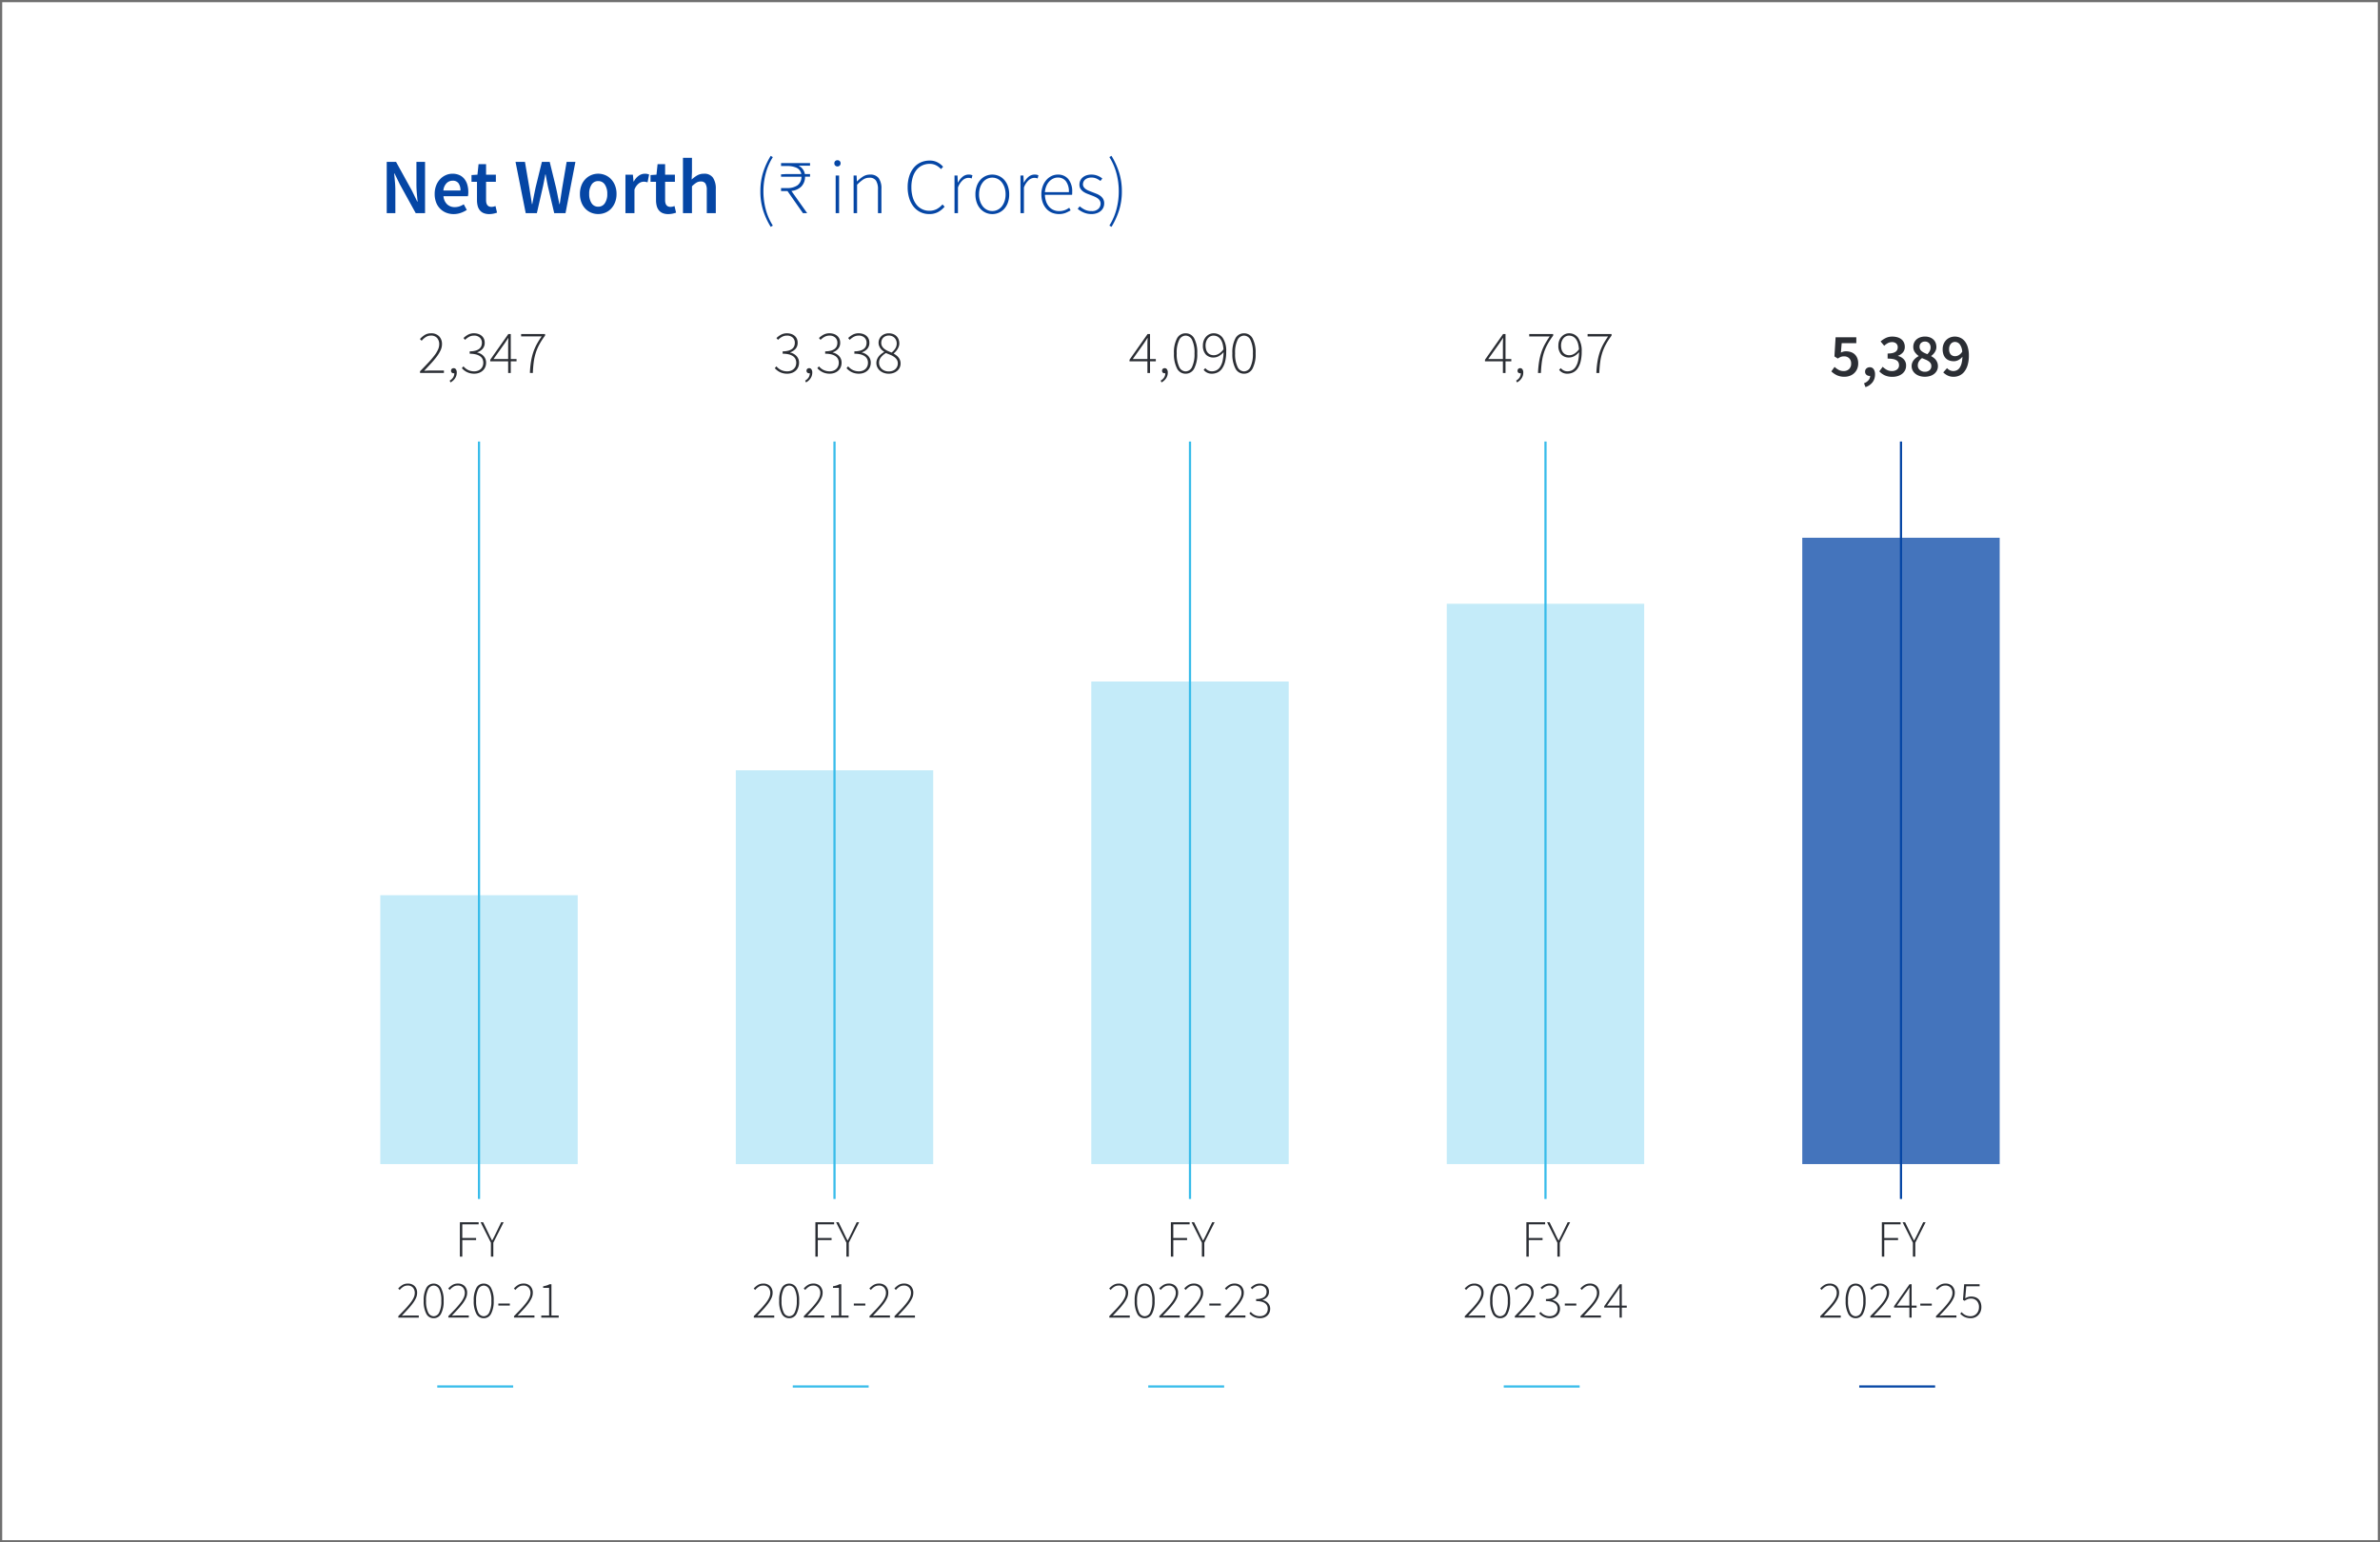 <svg xmlns="http://www.w3.org/2000/svg" xmlns:xlink="http://www.w3.org/1999/xlink" width="540" height="350" viewBox="0 0 540 350">
  <defs>
    <clipPath id="clip-path">
      <rect id="Rectangle_68440" data-name="Rectangle 68440" width="80.343" height="78.791" fill="none"/>
    </clipPath>
    <clipPath id="clip-path-2">
      <rect id="Rectangle_68441" data-name="Rectangle 68441" width="80.343" height="107.132" fill="none"/>
    </clipPath>
    <clipPath id="clip-path-3">
      <rect id="Rectangle_68442" data-name="Rectangle 68442" width="80.342" height="127.288" fill="none"/>
    </clipPath>
    <clipPath id="clip-path-4">
      <rect id="Rectangle_68443" data-name="Rectangle 68443" width="80.343" height="144.924" fill="none"/>
    </clipPath>
    <clipPath id="clip-path-5">
      <rect id="Rectangle_68444" data-name="Rectangle 68444" width="80.345" height="159.908" fill="none"/>
    </clipPath>
  </defs>
  <g id="Group_156307" data-name="Group 156307" transform="translate(-8108 -3292)">
    <g id="Rectangle_68521" data-name="Rectangle 68521" transform="translate(8108 3292)" fill="#fff" stroke="#707070" stroke-width="0.5">
      <rect width="540" height="350" stroke="none"/>
      <rect x="0.25" y="0.25" width="539.5" height="349.5" fill="none"/>
    </g>
    <g id="Group_156295" data-name="Group 156295" transform="translate(7435.512 1680.459)">
      <g id="Group_155273" data-name="Group 155273" transform="translate(741 1798.885)" opacity="0.3">
        <g id="Group_155272" data-name="Group 155272" transform="translate(0 0)">
          <g id="Group_155271" data-name="Group 155271" clip-path="url(#clip-path)">
            <path id="Path_48687" data-name="Path 48687" d="M9,4.323H53.79V-56.693H9Z" transform="translate(8.776 72.494)" fill="#38bcea"/>
          </g>
        </g>
      </g>
      <path id="Path_48717" data-name="Path 48717" d="M.564-3.954H4.818v.474H1.109v3.1H4.238V.1H1.109V3.856H.564ZM7.6.692,5.257-3.954h.581L7.023-1.513q.2.427.4.841T7.852.17H7.9q.225-.427.438-.841t.415-.841L9.938-3.954h.557L8.149.692V3.856H7.6Z" transform="translate(776.27 1892.85)" fill="#2b2e34"/>
      <path id="Path_48718" data-name="Path 48718" transform="translate(786.623 1896.706)" fill="#2b2e34"/>
      <path id="Path_48719" data-name="Path 48719" d="M.258,3.477q.936-.948,1.635-1.7A17.647,17.647,0,0,0,3.06.4a5.892,5.892,0,0,0,.7-1.15,2.546,2.546,0,0,0,.231-1.025,1.83,1.83,0,0,0-.4-1.2,1.521,1.521,0,0,0-1.25-.486,1.786,1.786,0,0,0-.972.284,3.229,3.229,0,0,0-.794.711L.234-2.792a4.357,4.357,0,0,1,.942-.794,2.256,2.256,0,0,1,1.215-.32,2.081,2.081,0,0,1,1.576.581,2.132,2.132,0,0,1,.557,1.541A2.777,2.777,0,0,1,4.275-.653a6.6,6.6,0,0,1-.7,1.185,15.1,15.1,0,0,1-1.1,1.327q-.646.705-1.428,1.535.308-.024.634-.041t.634-.018H4.9v.474H.258Zm8.023.474A1.839,1.839,0,0,1,6.6,2.926,5.98,5.98,0,0,1,6.017-.007,5.808,5.808,0,0,1,6.6-2.9a1.845,1.845,0,0,1,1.677-1,1.845,1.845,0,0,1,1.677,1,5.808,5.808,0,0,1,.587,2.9,5.98,5.98,0,0,1-.587,2.933A1.839,1.839,0,0,1,8.281,3.951Zm0-.45a1.41,1.41,0,0,0,1.262-.883,5.772,5.772,0,0,0,.468-2.625,5.577,5.577,0,0,0-.468-2.6,1.411,1.411,0,0,0-1.262-.853A1.416,1.416,0,0,0,7.025-2.6a5.517,5.517,0,0,0-.474,2.6,5.709,5.709,0,0,0,.474,2.625A1.415,1.415,0,0,0,8.281,3.5Zm3.33-.024q.936-.948,1.635-1.7A17.646,17.646,0,0,0,14.413.4a5.892,5.892,0,0,0,.7-1.15,2.546,2.546,0,0,0,.231-1.025,1.83,1.83,0,0,0-.4-1.2,1.521,1.521,0,0,0-1.25-.486,1.786,1.786,0,0,0-.972.284,3.229,3.229,0,0,0-.794.711l-.344-.332a4.356,4.356,0,0,1,.942-.794,2.256,2.256,0,0,1,1.215-.32,2.081,2.081,0,0,1,1.576.581,2.132,2.132,0,0,1,.557,1.541,2.777,2.777,0,0,1-.249,1.132,6.6,6.6,0,0,1-.7,1.185,15.1,15.1,0,0,1-1.1,1.327q-.646.705-1.428,1.535.308-.024.634-.041t.634-.018h2.583v.474H11.611Zm8.023.474a1.839,1.839,0,0,1-1.677-1.025A5.98,5.98,0,0,1,17.37-.007a5.808,5.808,0,0,1,.587-2.9,1.845,1.845,0,0,1,1.677-1,1.845,1.845,0,0,1,1.677,1,5.808,5.808,0,0,1,.587,2.9,5.98,5.98,0,0,1-.587,2.933A1.839,1.839,0,0,1,19.634,3.951Zm0-.45A1.41,1.41,0,0,0,20.9,2.618a5.772,5.772,0,0,0,.468-2.625A5.577,5.577,0,0,0,20.9-2.6a1.411,1.411,0,0,0-1.262-.853,1.416,1.416,0,0,0-1.256.853,5.517,5.517,0,0,0-.474,2.6,5.709,5.709,0,0,0,.474,2.625A1.415,1.415,0,0,0,19.634,3.5ZM22.952.621h2.607v.462H22.952Zm3.555,2.856q.936-.948,1.635-1.7A17.647,17.647,0,0,0,29.31.4a5.892,5.892,0,0,0,.7-1.15,2.546,2.546,0,0,0,.231-1.025,1.83,1.83,0,0,0-.4-1.2,1.521,1.521,0,0,0-1.25-.486,1.786,1.786,0,0,0-.972.284,3.229,3.229,0,0,0-.794.711l-.344-.332a4.356,4.356,0,0,1,.942-.794,2.256,2.256,0,0,1,1.215-.32,2.081,2.081,0,0,1,1.576.581,2.132,2.132,0,0,1,.557,1.541,2.777,2.777,0,0,1-.249,1.132,6.6,6.6,0,0,1-.7,1.185,15.1,15.1,0,0,1-1.1,1.327q-.646.705-1.428,1.535.308-.024.634-.041t.634-.018h2.583v.474H26.507Zm6.186-.13h1.778V-2.934H33.12V-3.29a6.138,6.138,0,0,0,.824-.2,3.514,3.514,0,0,0,.634-.273H35v7.11h1.647v.462H32.693Z" transform="translate(762.605 1906.727)" fill="#2b2e34"/>
      <path id="Path_48689" data-name="Path 48689" d="M0,84.86V-87.024" transform="translate(781.171 1798.758)" fill="none" stroke="#38bcea" stroke-width="0.5"/>
      <g id="Group_155276" data-name="Group 155276" transform="translate(771.701 1926.171)">
        <path id="Path_48690" data-name="Path 48690" d="M0,0H17.221" fill="none" stroke="#38bcea" stroke-width="0.5"/>
      </g>
      <path id="Path_48720" data-name="Path 48720" d="M.3,4.057Q1.393,2.95,2.209,2.073A20.587,20.587,0,0,0,3.57.469,6.875,6.875,0,0,0,4.386-.872a2.97,2.97,0,0,0,.27-1.2,2.135,2.135,0,0,0-.463-1.4,1.775,1.775,0,0,0-1.459-.567A2.084,2.084,0,0,0,1.6-3.7a3.768,3.768,0,0,0-.926.83l-.4-.387a5.083,5.083,0,0,1,1.1-.926,2.632,2.632,0,0,1,1.417-.373,2.428,2.428,0,0,1,1.839.677,2.488,2.488,0,0,1,.65,1.8,3.24,3.24,0,0,1-.29,1.32A7.7,7.7,0,0,1,4.172.621,17.611,17.611,0,0,1,2.893,2.169q-.754.823-1.666,1.79.359-.028.74-.048t.74-.021H5.72v.553H.3ZM7.02,6.172A2.1,2.1,0,0,0,7.78,5.5a1.8,1.8,0,0,0,.3-1,.737.737,0,0,1-.166.014.6.6,0,0,1-.408-.152.541.541,0,0,1-.173-.429.531.531,0,0,1,.18-.429.623.623,0,0,1,.415-.152.605.605,0,0,1,.512.263,1.189,1.189,0,0,1,.194.719,2.3,2.3,0,0,1-.4,1.341,2.864,2.864,0,0,1-1.023.913Zm3.125-3.235a4.125,4.125,0,0,0,.429.422,2.988,2.988,0,0,0,.532.359,3.058,3.058,0,0,0,.664.256,3.224,3.224,0,0,0,.823.1,2.389,2.389,0,0,0,.823-.138,1.922,1.922,0,0,0,.657-.394,1.762,1.762,0,0,0,.429-.615,2.039,2.039,0,0,0,.152-.8,1.951,1.951,0,0,0-.173-.83,1.644,1.644,0,0,0-.546-.643,2.854,2.854,0,0,0-.954-.422,5.64,5.64,0,0,0-1.41-.152V-.465a4.759,4.759,0,0,0,1.293-.152,2.475,2.475,0,0,0,.857-.408,1.492,1.492,0,0,0,.47-.608,1.959,1.959,0,0,0,.145-.754,1.554,1.554,0,0,0-.484-1.2,1.834,1.834,0,0,0-1.3-.449,2.3,2.3,0,0,0-1.134.283,3.8,3.8,0,0,0-.9.684l-.359-.415a4.775,4.775,0,0,1,1.037-.76,2.777,2.777,0,0,1,1.355-.318,3.042,3.042,0,0,1,.954.145A2.32,2.32,0,0,1,14.272-4a1.916,1.916,0,0,1,.512.664,2.092,2.092,0,0,1,.187.906,2.024,2.024,0,0,1-.477,1.4,2.8,2.8,0,0,1-1.21.781v.055a2.667,2.667,0,0,1,1.41.774,2.141,2.141,0,0,1,.595,1.521,2.528,2.528,0,0,1-.207,1.044,2.29,2.29,0,0,1-.574.788,2.556,2.556,0,0,1-.857.5,3.163,3.163,0,0,1-1.058.173,3.819,3.819,0,0,1-.954-.111,3.5,3.5,0,0,1-.767-.29,3.659,3.659,0,0,1-.608-.4,5,5,0,0,1-.477-.442ZM20.293,1.278V-1.958q0-.3.014-.76t.041-.76h-.055q-.166.277-.346.539t-.373.567l-2.6,3.65ZM22.2,1.8H20.887V4.444h-.595V1.8H16.228V1.443l4.106-5.835h.553V1.278H22.2Zm3.028,2.641a21.964,21.964,0,0,1,.228-2.454,13.741,13.741,0,0,1,.491-2.1,11.45,11.45,0,0,1,.8-1.894A17.577,17.577,0,0,1,27.9-3.852H23.238v-.539h5.434v.359a15.94,15.94,0,0,0-1.307,2.019,11.2,11.2,0,0,0-.83,1.97,12.238,12.238,0,0,0-.449,2.095q-.138,1.092-.194,2.392Z" transform="translate(767.489 1691.734)" fill="#2b2e34"/>
      <g id="Group_155280" data-name="Group 155280" transform="translate(821.658 1770.545)" opacity="0.3">
        <g id="Group_155279" data-name="Group 155279" transform="translate(0 0)">
          <g id="Group_155278" data-name="Group 155278" clip-path="url(#clip-path-2)">
            <path id="Path_48692" data-name="Path 48692" d="M49.837,18.314h44.79V-71.041H49.837Z" transform="translate(-32.06 86.843)" fill="#38bcea"/>
          </g>
        </g>
      </g>
      <path id="Path_48721" data-name="Path 48721" d="M.564-3.954H4.818v.474H1.109v3.1H4.238V.1H1.109V3.856H.564ZM7.6.692,5.257-3.954h.581L7.023-1.513q.2.427.4.841T7.852.17H7.9q.225-.427.438-.841t.415-.841L9.938-3.954h.557L8.149.692V3.856H7.6Z" transform="translate(856.928 1892.85)" fill="#2b2e34"/>
      <path id="Path_48722" data-name="Path 48722" transform="translate(867.281 1896.706)" fill="#2b2e34"/>
      <path id="Path_48723" data-name="Path 48723" d="M.258,3.477q.936-.948,1.635-1.7A17.647,17.647,0,0,0,3.06.4a5.892,5.892,0,0,0,.7-1.15,2.546,2.546,0,0,0,.231-1.025,1.83,1.83,0,0,0-.4-1.2,1.521,1.521,0,0,0-1.25-.486,1.786,1.786,0,0,0-.972.284,3.229,3.229,0,0,0-.794.711L.234-2.792a4.357,4.357,0,0,1,.942-.794,2.256,2.256,0,0,1,1.215-.32,2.081,2.081,0,0,1,1.576.581,2.132,2.132,0,0,1,.557,1.541A2.777,2.777,0,0,1,4.275-.653a6.6,6.6,0,0,1-.7,1.185,15.1,15.1,0,0,1-1.1,1.327q-.646.705-1.428,1.535.308-.024.634-.041t.634-.018H4.9v.474H.258Zm8.023.474A1.839,1.839,0,0,1,6.6,2.926,5.98,5.98,0,0,1,6.017-.007,5.808,5.808,0,0,1,6.6-2.9a1.845,1.845,0,0,1,1.677-1,1.845,1.845,0,0,1,1.677,1,5.808,5.808,0,0,1,.587,2.9,5.98,5.98,0,0,1-.587,2.933A1.839,1.839,0,0,1,8.281,3.951Zm0-.45a1.41,1.41,0,0,0,1.262-.883,5.772,5.772,0,0,0,.468-2.625,5.577,5.577,0,0,0-.468-2.6,1.411,1.411,0,0,0-1.262-.853A1.416,1.416,0,0,0,7.025-2.6a5.517,5.517,0,0,0-.474,2.6,5.709,5.709,0,0,0,.474,2.625A1.415,1.415,0,0,0,8.281,3.5Zm3.33-.024q.936-.948,1.635-1.7A17.646,17.646,0,0,0,14.413.4a5.892,5.892,0,0,0,.7-1.15,2.546,2.546,0,0,0,.231-1.025,1.83,1.83,0,0,0-.4-1.2,1.521,1.521,0,0,0-1.25-.486,1.786,1.786,0,0,0-.972.284,3.229,3.229,0,0,0-.794.711l-.344-.332a4.356,4.356,0,0,1,.942-.794,2.256,2.256,0,0,1,1.215-.32,2.081,2.081,0,0,1,1.576.581,2.132,2.132,0,0,1,.557,1.541,2.777,2.777,0,0,1-.249,1.132,6.6,6.6,0,0,1-.7,1.185,15.1,15.1,0,0,1-1.1,1.327q-.646.705-1.428,1.535.308-.024.634-.041t.634-.018h2.583v.474H11.611Zm6.186-.13h1.778V-2.934H18.224V-3.29a6.138,6.138,0,0,0,.824-.2,3.514,3.514,0,0,0,.634-.273h.427v7.11h1.647v.462H17.8ZM22.952.621h2.607v.462H22.952Zm3.555,2.856q.936-.948,1.635-1.7A17.647,17.647,0,0,0,29.31.4a5.892,5.892,0,0,0,.7-1.15,2.546,2.546,0,0,0,.231-1.025,1.83,1.83,0,0,0-.4-1.2,1.521,1.521,0,0,0-1.25-.486,1.786,1.786,0,0,0-.972.284,3.229,3.229,0,0,0-.794.711l-.344-.332a4.356,4.356,0,0,1,.942-.794,2.256,2.256,0,0,1,1.215-.32,2.081,2.081,0,0,1,1.576.581,2.132,2.132,0,0,1,.557,1.541,2.777,2.777,0,0,1-.249,1.132,6.6,6.6,0,0,1-.7,1.185,15.1,15.1,0,0,1-1.1,1.327q-.646.705-1.428,1.535.308-.024.634-.041t.634-.018h2.583v.474H26.507Zm5.677,0q.936-.948,1.635-1.7A17.646,17.646,0,0,0,34.987.4a5.892,5.892,0,0,0,.7-1.15,2.546,2.546,0,0,0,.231-1.025,1.83,1.83,0,0,0-.4-1.2,1.521,1.521,0,0,0-1.25-.486,1.786,1.786,0,0,0-.972.284,3.23,3.23,0,0,0-.794.711l-.344-.332a4.357,4.357,0,0,1,.942-.794,2.256,2.256,0,0,1,1.215-.32,2.081,2.081,0,0,1,1.576.581,2.132,2.132,0,0,1,.557,1.541A2.777,2.777,0,0,1,36.2-.653,6.6,6.6,0,0,1,35.5.532a15.1,15.1,0,0,1-1.1,1.327q-.646.705-1.428,1.535.308-.024.634-.041t.634-.018h2.583v.474H32.184Z" transform="translate(843.262 1906.727)" fill="#2b2e34"/>
      <path id="Path_48694" data-name="Path 48694" d="M0,84.86V-87.024" transform="translate(861.83 1798.758)" fill="none" stroke="#38bcea" stroke-width="0.5"/>
      <g id="Group_155283" data-name="Group 155283" transform="translate(852.359 1926.171)">
        <path id="Path_48695" data-name="Path 48695" d="M0,0H17.221" fill="none" stroke="#38bcea" stroke-width="0.5"/>
      </g>
      <path id="Path_48724" data-name="Path 48724" d="M.562,2.937a4.125,4.125,0,0,0,.429.422,2.988,2.988,0,0,0,.532.359,3.058,3.058,0,0,0,.664.256,3.224,3.224,0,0,0,.823.1,2.389,2.389,0,0,0,.823-.138,1.922,1.922,0,0,0,.657-.394,1.762,1.762,0,0,0,.429-.615,2.039,2.039,0,0,0,.152-.8,1.951,1.951,0,0,0-.173-.83A1.644,1.644,0,0,0,4.351.648,2.854,2.854,0,0,0,3.4.227,5.64,5.64,0,0,0,1.987.075V-.465A4.759,4.759,0,0,0,3.279-.617a2.475,2.475,0,0,0,.857-.408,1.492,1.492,0,0,0,.47-.608,1.959,1.959,0,0,0,.145-.754,1.554,1.554,0,0,0-.484-1.2,1.834,1.834,0,0,0-1.3-.449,2.3,2.3,0,0,0-1.134.283,3.8,3.8,0,0,0-.9.684L.576-3.479a4.775,4.775,0,0,1,1.037-.76,2.777,2.777,0,0,1,1.355-.318,3.042,3.042,0,0,1,.954.145A2.32,2.32,0,0,1,4.69-4a1.916,1.916,0,0,1,.512.664,2.092,2.092,0,0,1,.187.906,2.024,2.024,0,0,1-.477,1.4A2.8,2.8,0,0,1,3.7-.243v.055a2.667,2.667,0,0,1,1.41.774,2.142,2.142,0,0,1,.595,1.521A2.528,2.528,0,0,1,5.5,3.151a2.29,2.29,0,0,1-.574.788,2.556,2.556,0,0,1-.857.5A3.163,3.163,0,0,1,3.01,4.61,3.819,3.819,0,0,1,2.056,4.5a3.5,3.5,0,0,1-.767-.29,3.659,3.659,0,0,1-.608-.4A5,5,0,0,1,.2,3.365ZM7.088,6.172a2.1,2.1,0,0,0,.76-.671,1.8,1.8,0,0,0,.3-1,.737.737,0,0,1-.166.014.6.6,0,0,1-.408-.152.541.541,0,0,1-.173-.429.531.531,0,0,1,.18-.429A.623.623,0,0,1,8,3.351a.605.605,0,0,1,.512.263,1.189,1.189,0,0,1,.194.719,2.3,2.3,0,0,1-.4,1.341,2.864,2.864,0,0,1-1.023.913Zm3.125-3.235a4.125,4.125,0,0,0,.429.422,2.988,2.988,0,0,0,.532.359,3.058,3.058,0,0,0,.664.256,3.224,3.224,0,0,0,.823.1,2.389,2.389,0,0,0,.823-.138,1.922,1.922,0,0,0,.657-.394,1.762,1.762,0,0,0,.429-.615,2.039,2.039,0,0,0,.152-.8,1.951,1.951,0,0,0-.173-.83A1.644,1.644,0,0,0,14,.648a2.854,2.854,0,0,0-.954-.422,5.64,5.64,0,0,0-1.41-.152V-.465A4.759,4.759,0,0,0,12.93-.617a2.475,2.475,0,0,0,.857-.408,1.492,1.492,0,0,0,.47-.608,1.959,1.959,0,0,0,.145-.754,1.554,1.554,0,0,0-.484-1.2,1.834,1.834,0,0,0-1.3-.449,2.3,2.3,0,0,0-1.134.283,3.8,3.8,0,0,0-.9.684l-.359-.415a4.775,4.775,0,0,1,1.037-.76,2.777,2.777,0,0,1,1.355-.318,3.042,3.042,0,0,1,.954.145A2.32,2.32,0,0,1,14.34-4a1.916,1.916,0,0,1,.512.664,2.092,2.092,0,0,1,.187.906,2.024,2.024,0,0,1-.477,1.4,2.8,2.8,0,0,1-1.21.781v.055a2.667,2.667,0,0,1,1.41.774,2.141,2.141,0,0,1,.595,1.521,2.528,2.528,0,0,1-.207,1.044,2.29,2.29,0,0,1-.574.788,2.556,2.556,0,0,1-.857.5,3.163,3.163,0,0,1-1.058.173,3.819,3.819,0,0,1-.954-.111,3.5,3.5,0,0,1-.767-.29,3.659,3.659,0,0,1-.608-.4,5,5,0,0,1-.477-.442Zm6.623,0a4.125,4.125,0,0,0,.429.422,2.988,2.988,0,0,0,.532.359,3.058,3.058,0,0,0,.664.256,3.224,3.224,0,0,0,.823.1,2.389,2.389,0,0,0,.823-.138,1.922,1.922,0,0,0,.657-.394,1.762,1.762,0,0,0,.429-.615,2.039,2.039,0,0,0,.152-.8,1.951,1.951,0,0,0-.173-.83,1.644,1.644,0,0,0-.546-.643A2.854,2.854,0,0,0,19.67.227,5.64,5.64,0,0,0,18.26.075V-.465a4.759,4.759,0,0,0,1.293-.152,2.475,2.475,0,0,0,.857-.408,1.492,1.492,0,0,0,.47-.608,1.959,1.959,0,0,0,.145-.754,1.554,1.554,0,0,0-.484-1.2,1.834,1.834,0,0,0-1.3-.449,2.3,2.3,0,0,0-1.134.283,3.8,3.8,0,0,0-.9.684l-.359-.415a4.775,4.775,0,0,1,1.037-.76,2.777,2.777,0,0,1,1.355-.318,3.042,3.042,0,0,1,.954.145A2.32,2.32,0,0,1,20.963-4a1.916,1.916,0,0,1,.512.664,2.092,2.092,0,0,1,.187.906,2.024,2.024,0,0,1-.477,1.4,2.8,2.8,0,0,1-1.21.781v.055a2.667,2.667,0,0,1,1.41.774,2.141,2.141,0,0,1,.595,1.521,2.528,2.528,0,0,1-.207,1.044,2.29,2.29,0,0,1-.574.788,2.556,2.556,0,0,1-.857.5,3.163,3.163,0,0,1-1.058.173,3.819,3.819,0,0,1-.954-.111,3.5,3.5,0,0,1-.767-.29,3.659,3.659,0,0,1-.608-.4,5,5,0,0,1-.477-.442Zm7.024-.788a1.779,1.779,0,0,0,.166.767,1.931,1.931,0,0,0,.456.615,2.159,2.159,0,0,0,.691.415,2.667,2.667,0,0,0,1.735.014,1.9,1.9,0,0,0,.65-.387,1.722,1.722,0,0,0,.415-.581,1.74,1.74,0,0,0,.145-.705,1.558,1.558,0,0,0-.228-.864A2.29,2.29,0,0,0,27.281.8a4.4,4.4,0,0,0-.864-.47q-.484-.2-1-.408A4.125,4.125,0,0,0,24.3.87,1.971,1.971,0,0,0,23.859,2.149ZM26.707-.188a3.6,3.6,0,0,0,.864-.961,2.1,2.1,0,0,0,.3-1.085,1.936,1.936,0,0,0-.124-.7,1.785,1.785,0,0,0-.353-.574,1.625,1.625,0,0,0-.567-.394,1.931,1.931,0,0,0-.767-.145,1.827,1.827,0,0,0-.684.124,1.7,1.7,0,0,0-.539.339,1.459,1.459,0,0,0-.353.518,1.736,1.736,0,0,0-.124.664,1.56,1.56,0,0,0,.2.809A2.1,2.1,0,0,0,25.09-1a3.879,3.879,0,0,0,.754.449Q26.265-.354,26.707-.188ZM23.251,2.176a2.162,2.162,0,0,1,.159-.83,2.717,2.717,0,0,1,.415-.7A3.57,3.57,0,0,1,24.392.1a4.166,4.166,0,0,1,.629-.408V-.368a4.522,4.522,0,0,1-.477-.366,2.373,2.373,0,0,1-.4-.456,2.608,2.608,0,0,1-.283-.553,1.87,1.87,0,0,1-.111-.657,2.1,2.1,0,0,1,.18-.871,2.046,2.046,0,0,1,.491-.684,2.258,2.258,0,0,1,.733-.442,2.546,2.546,0,0,1,.906-.159,2.758,2.758,0,0,1,1.009.173,2.163,2.163,0,0,1,.754.484,2.042,2.042,0,0,1,.47.733,2.586,2.586,0,0,1,.159.919,2.009,2.009,0,0,1-.124.7,3.2,3.2,0,0,1-.311.629,3.62,3.62,0,0,1-.408.525,3.84,3.84,0,0,1-.415.387V.047q.29.18.567.387a2.794,2.794,0,0,1,.491.47,2.314,2.314,0,0,1,.353.608,2.108,2.108,0,0,1,.138.788,2.145,2.145,0,0,1-.194.906A2.181,2.181,0,0,1,28,3.939a2.607,2.607,0,0,1-.85.491,3.2,3.2,0,0,1-1.092.18,3.245,3.245,0,0,1-1.12-.187,2.787,2.787,0,0,1-.885-.512,2.387,2.387,0,0,1-.588-.767A2.19,2.19,0,0,1,23.251,2.176Z" transform="translate(848.078 1691.734)" fill="#2b2e34"/>
      <g id="Group_155287" data-name="Group 155287" transform="translate(902.316 1750.389)" opacity="0.3">
        <g id="Group_155286" data-name="Group 155286" transform="translate(0 0)">
          <g id="Group_155285" data-name="Group 155285" clip-path="url(#clip-path-3)">
            <path id="Path_48697" data-name="Path 48697" d="M90.673,28.265h44.79V-81.246H90.673Z" transform="translate(-72.897 97.048)" fill="#38bcea"/>
          </g>
        </g>
      </g>
      <path id="Path_48725" data-name="Path 48725" d="M.564-3.954H4.818v.474H1.109v3.1H4.238V.1H1.109V3.856H.564ZM7.6.692,5.257-3.954h.581L7.023-1.513q.2.427.4.841T7.852.17H7.9q.225-.427.438-.841t.415-.841L9.938-3.954h.557L8.149.692V3.856H7.6Z" transform="translate(937.586 1892.85)" fill="#2b2e34"/>
      <path id="Path_48726" data-name="Path 48726" transform="translate(947.939 1896.706)" fill="#2b2e34"/>
      <path id="Path_48727" data-name="Path 48727" d="M.258,3.477q.936-.948,1.635-1.7A17.647,17.647,0,0,0,3.06.4a5.892,5.892,0,0,0,.7-1.15,2.546,2.546,0,0,0,.231-1.025,1.83,1.83,0,0,0-.4-1.2,1.521,1.521,0,0,0-1.25-.486,1.786,1.786,0,0,0-.972.284,3.229,3.229,0,0,0-.794.711L.234-2.792a4.357,4.357,0,0,1,.942-.794,2.256,2.256,0,0,1,1.215-.32,2.081,2.081,0,0,1,1.576.581,2.132,2.132,0,0,1,.557,1.541A2.777,2.777,0,0,1,4.275-.653a6.6,6.6,0,0,1-.7,1.185,15.1,15.1,0,0,1-1.1,1.327q-.646.705-1.428,1.535.308-.024.634-.041t.634-.018H4.9v.474H.258Zm8.023.474A1.839,1.839,0,0,1,6.6,2.926,5.98,5.98,0,0,1,6.017-.007,5.808,5.808,0,0,1,6.6-2.9a1.845,1.845,0,0,1,1.677-1,1.845,1.845,0,0,1,1.677,1,5.808,5.808,0,0,1,.587,2.9,5.98,5.98,0,0,1-.587,2.933A1.839,1.839,0,0,1,8.281,3.951Zm0-.45a1.41,1.41,0,0,0,1.262-.883,5.772,5.772,0,0,0,.468-2.625,5.577,5.577,0,0,0-.468-2.6,1.411,1.411,0,0,0-1.262-.853A1.416,1.416,0,0,0,7.025-2.6a5.517,5.517,0,0,0-.474,2.6,5.709,5.709,0,0,0,.474,2.625A1.415,1.415,0,0,0,8.281,3.5Zm3.33-.024q.936-.948,1.635-1.7A17.646,17.646,0,0,0,14.413.4a5.892,5.892,0,0,0,.7-1.15,2.546,2.546,0,0,0,.231-1.025,1.83,1.83,0,0,0-.4-1.2,1.521,1.521,0,0,0-1.25-.486,1.786,1.786,0,0,0-.972.284,3.229,3.229,0,0,0-.794.711l-.344-.332a4.356,4.356,0,0,1,.942-.794,2.256,2.256,0,0,1,1.215-.32,2.081,2.081,0,0,1,1.576.581,2.132,2.132,0,0,1,.557,1.541,2.777,2.777,0,0,1-.249,1.132,6.6,6.6,0,0,1-.7,1.185,15.1,15.1,0,0,1-1.1,1.327q-.646.705-1.428,1.535.308-.024.634-.041t.634-.018h2.583v.474H11.611Zm5.677,0q.936-.948,1.635-1.7A17.646,17.646,0,0,0,20.09.4a5.892,5.892,0,0,0,.7-1.15,2.546,2.546,0,0,0,.231-1.025,1.83,1.83,0,0,0-.4-1.2,1.521,1.521,0,0,0-1.25-.486,1.786,1.786,0,0,0-.972.284,3.229,3.229,0,0,0-.794.711l-.344-.332a4.356,4.356,0,0,1,.942-.794,2.256,2.256,0,0,1,1.215-.32A2.081,2.081,0,0,1,21-3.325a2.132,2.132,0,0,1,.557,1.541A2.777,2.777,0,0,1,21.3-.653a6.6,6.6,0,0,1-.7,1.185,15.1,15.1,0,0,1-1.1,1.327q-.646.705-1.428,1.535.308-.024.634-.041t.634-.018h2.583v.474H17.287ZM22.952.621h2.607v.462H22.952Zm3.555,2.856q.936-.948,1.635-1.7A17.647,17.647,0,0,0,29.31.4a5.892,5.892,0,0,0,.7-1.15,2.546,2.546,0,0,0,.231-1.025,1.83,1.83,0,0,0-.4-1.2,1.521,1.521,0,0,0-1.25-.486,1.786,1.786,0,0,0-.972.284,3.229,3.229,0,0,0-.794.711l-.344-.332a4.356,4.356,0,0,1,.942-.794,2.256,2.256,0,0,1,1.215-.32,2.081,2.081,0,0,1,1.576.581,2.132,2.132,0,0,1,.557,1.541,2.777,2.777,0,0,1-.249,1.132,6.6,6.6,0,0,1-.7,1.185,15.1,15.1,0,0,1-1.1,1.327q-.646.705-1.428,1.535.308-.024.634-.041t.634-.018h2.583v.474H26.507Zm5.842-.96a3.535,3.535,0,0,0,.367.361,2.561,2.561,0,0,0,.456.308,2.621,2.621,0,0,0,.569.219,2.763,2.763,0,0,0,.705.083,2.048,2.048,0,0,0,.705-.119,1.647,1.647,0,0,0,.563-.338,1.51,1.51,0,0,0,.367-.527,1.747,1.747,0,0,0,.13-.687,1.672,1.672,0,0,0-.148-.711A1.409,1.409,0,0,0,35.6.556a2.446,2.446,0,0,0-.818-.361A4.834,4.834,0,0,0,33.57.064V-.4a4.079,4.079,0,0,0,1.108-.13,2.121,2.121,0,0,0,.735-.35,1.279,1.279,0,0,0,.4-.521,1.679,1.679,0,0,0,.124-.646,1.332,1.332,0,0,0-.415-1.025,1.572,1.572,0,0,0-1.114-.385,1.971,1.971,0,0,0-.972.243,3.256,3.256,0,0,0-.77.587l-.308-.356a4.093,4.093,0,0,1,.889-.652,2.38,2.38,0,0,1,1.161-.273,2.608,2.608,0,0,1,.818.124,1.989,1.989,0,0,1,.658.356,1.642,1.642,0,0,1,.438.569,1.793,1.793,0,0,1,.16.776,1.734,1.734,0,0,1-.409,1.2,2.4,2.4,0,0,1-1.037.67v.047A2.286,2.286,0,0,1,36.249.5a1.836,1.836,0,0,1,.51,1.3,2.167,2.167,0,0,1-.178.895,1.962,1.962,0,0,1-.492.675,2.191,2.191,0,0,1-.735.427,2.711,2.711,0,0,1-.907.148,3.273,3.273,0,0,1-.818-.095,3,3,0,0,1-.658-.249,3.136,3.136,0,0,1-.521-.344,4.287,4.287,0,0,1-.409-.379Z" transform="translate(923.921 1906.727)" fill="#2b2e34"/>
      <path id="Path_48699" data-name="Path 48699" d="M0,84.86V-87.024" transform="translate(942.487 1798.758)" fill="none" stroke="#38bcea" stroke-width="0.5"/>
      <g id="Group_155290" data-name="Group 155290" transform="translate(933.016 1926.171)">
        <path id="Path_48700" data-name="Path 48700" d="M0,0H17.221" fill="none" stroke="#38bcea" stroke-width="0.5"/>
      </g>
      <path id="Path_48728" data-name="Path 48728" d="M4.177,1.278V-1.958q0-.3.014-.76t.041-.76H4.177q-.166.277-.346.539t-.373.567l-2.6,3.65ZM6.085,1.8H4.771V4.444H4.177V1.8H.112V1.443L4.218-4.391h.553V1.278H6.085ZM7.177,6.172a2.1,2.1,0,0,0,.76-.671,1.8,1.8,0,0,0,.3-1,.737.737,0,0,1-.166.014.6.6,0,0,1-.408-.152A.541.541,0,0,1,7.5,3.932a.531.531,0,0,1,.18-.429.623.623,0,0,1,.415-.152.605.605,0,0,1,.512.263,1.189,1.189,0,0,1,.194.719,2.3,2.3,0,0,1-.4,1.341,2.864,2.864,0,0,1-1.023.913ZM12.846,4.61a2.146,2.146,0,0,1-1.956-1.2A6.977,6.977,0,0,1,10.2-.008a6.776,6.776,0,0,1,.684-3.38,2.153,2.153,0,0,1,1.956-1.168A2.153,2.153,0,0,1,14.8-3.389a6.776,6.776,0,0,1,.684,3.38A6.977,6.977,0,0,1,14.8,3.414,2.146,2.146,0,0,1,12.846,4.61Zm0-.525a1.645,1.645,0,0,0,1.472-1.03,6.734,6.734,0,0,0,.546-3.062,6.507,6.507,0,0,0-.546-3.028,1.646,1.646,0,0,0-1.472-1,1.652,1.652,0,0,0-1.466,1,6.436,6.436,0,0,0-.553,3.028,6.661,6.661,0,0,0,.553,3.062A1.651,1.651,0,0,0,12.846,4.084ZM19.289.42A2.188,2.188,0,0,0,20.326.109a3.614,3.614,0,0,0,1.106-1.03,6.147,6.147,0,0,0-.2-1.279,3.208,3.208,0,0,0-.442-.982A2,2,0,0,0,20.1-3.81a1.956,1.956,0,0,0-.947-.221,1.5,1.5,0,0,0-.705.173,1.741,1.741,0,0,0-.567.47,2.333,2.333,0,0,0-.373.705,2.717,2.717,0,0,0-.138.878,3.4,3.4,0,0,0,.111.892,1.941,1.941,0,0,0,.346.705,1.6,1.6,0,0,0,.595.463A2.068,2.068,0,0,0,19.289.42ZM17.311,3.338a1.962,1.962,0,0,0,.677.546,1.885,1.885,0,0,0,.83.187,2.309,2.309,0,0,0,1-.221,2.138,2.138,0,0,0,.83-.733,4.12,4.12,0,0,0,.574-1.348,8.81,8.81,0,0,0,.228-2.053A3.761,3.761,0,0,1,20.408.6a2.393,2.393,0,0,1-1.2.332,2.33,2.33,0,0,1-1.8-.7,2.91,2.91,0,0,1-.643-2.039,3.1,3.1,0,0,1,.194-1.106,2.649,2.649,0,0,1,.525-.871,2.5,2.5,0,0,1,.767-.567,2.143,2.143,0,0,1,.933-.207,2.458,2.458,0,0,1,2.1,1.072A5.229,5.229,0,0,1,22.054-.4a8.768,8.768,0,0,1-.27,2.35A4.655,4.655,0,0,1,21.072,3.5a2.627,2.627,0,0,1-1.037.85A3.014,3.014,0,0,1,18.8,4.61a2.326,2.326,0,0,1-1.078-.235,2.59,2.59,0,0,1-.788-.622ZM26.091,4.61a2.146,2.146,0,0,1-1.956-1.2A6.977,6.977,0,0,1,23.45-.008a6.776,6.776,0,0,1,.684-3.38,2.153,2.153,0,0,1,1.956-1.168,2.153,2.153,0,0,1,1.956,1.168,6.776,6.776,0,0,1,.684,3.38,6.977,6.977,0,0,1-.684,3.422A2.146,2.146,0,0,1,26.091,4.61Zm0-.525a1.645,1.645,0,0,0,1.472-1.03A6.734,6.734,0,0,0,28.11-.008a6.507,6.507,0,0,0-.546-3.028,1.646,1.646,0,0,0-1.472-1,1.652,1.652,0,0,0-1.466,1,6.436,6.436,0,0,0-.553,3.028,6.661,6.661,0,0,0,.553,3.062A1.651,1.651,0,0,0,26.091,4.084Z" transform="translate(928.648 1691.734)" fill="#2b2e34"/>
      <g id="Group_155294" data-name="Group 155294" transform="translate(982.974 1732.753)" opacity="0.3">
        <g id="Group_155293" data-name="Group 155293" transform="translate(0 0)">
          <g id="Group_155292" data-name="Group 155292" clip-path="url(#clip-path-4)">
            <path id="Path_48702" data-name="Path 48702" d="M131.51,36.972H176.3V-90.175H131.51Z" transform="translate(-113.734 105.977)" fill="#38bcea"/>
          </g>
        </g>
      </g>
      <path id="Path_48711" data-name="Path 48711" d="M.564-3.954H4.818v.474H1.109v3.1H4.238V.1H1.109V3.856H.564ZM7.6.692,5.257-3.954h.581L7.023-1.513q.2.427.4.841T7.852.17H7.9q.225-.427.438-.841t.415-.841L9.938-3.954h.557L8.149.692V3.856H7.6Z" transform="translate(1018.244 1892.85)" fill="#2b2e34"/>
      <path id="Path_48712" data-name="Path 48712" transform="translate(1028.596 1896.706)" fill="#2b2e34"/>
      <path id="Path_48713" data-name="Path 48713" d="M.258,3.477q.936-.948,1.635-1.7A17.647,17.647,0,0,0,3.06.4a5.892,5.892,0,0,0,.7-1.15,2.546,2.546,0,0,0,.231-1.025,1.83,1.83,0,0,0-.4-1.2,1.521,1.521,0,0,0-1.25-.486,1.786,1.786,0,0,0-.972.284,3.229,3.229,0,0,0-.794.711L.234-2.792a4.357,4.357,0,0,1,.942-.794,2.256,2.256,0,0,1,1.215-.32,2.081,2.081,0,0,1,1.576.581,2.132,2.132,0,0,1,.557,1.541A2.777,2.777,0,0,1,4.275-.653a6.6,6.6,0,0,1-.7,1.185,15.1,15.1,0,0,1-1.1,1.327q-.646.705-1.428,1.535.308-.024.634-.041t.634-.018H4.9v.474H.258Zm8.023.474A1.839,1.839,0,0,1,6.6,2.926,5.98,5.98,0,0,1,6.017-.007,5.808,5.808,0,0,1,6.6-2.9a1.845,1.845,0,0,1,1.677-1,1.845,1.845,0,0,1,1.677,1,5.808,5.808,0,0,1,.587,2.9,5.98,5.98,0,0,1-.587,2.933A1.839,1.839,0,0,1,8.281,3.951Zm0-.45a1.41,1.41,0,0,0,1.262-.883,5.772,5.772,0,0,0,.468-2.625,5.577,5.577,0,0,0-.468-2.6,1.411,1.411,0,0,0-1.262-.853A1.416,1.416,0,0,0,7.025-2.6a5.517,5.517,0,0,0-.474,2.6,5.709,5.709,0,0,0,.474,2.625A1.415,1.415,0,0,0,8.281,3.5Zm3.33-.024q.936-.948,1.635-1.7A17.646,17.646,0,0,0,14.413.4a5.892,5.892,0,0,0,.7-1.15,2.546,2.546,0,0,0,.231-1.025,1.83,1.83,0,0,0-.4-1.2,1.521,1.521,0,0,0-1.25-.486,1.786,1.786,0,0,0-.972.284,3.229,3.229,0,0,0-.794.711l-.344-.332a4.356,4.356,0,0,1,.942-.794,2.256,2.256,0,0,1,1.215-.32,2.081,2.081,0,0,1,1.576.581,2.132,2.132,0,0,1,.557,1.541,2.777,2.777,0,0,1-.249,1.132,6.6,6.6,0,0,1-.7,1.185,15.1,15.1,0,0,1-1.1,1.327q-.646.705-1.428,1.535.308-.024.634-.041t.634-.018h2.583v.474H11.611Zm5.842-.96a3.536,3.536,0,0,0,.367.361,2.562,2.562,0,0,0,.456.308,2.621,2.621,0,0,0,.569.219,2.763,2.763,0,0,0,.705.083,2.048,2.048,0,0,0,.705-.119,1.647,1.647,0,0,0,.563-.338,1.51,1.51,0,0,0,.367-.527,1.748,1.748,0,0,0,.13-.687,1.672,1.672,0,0,0-.148-.711A1.409,1.409,0,0,0,20.7.556a2.446,2.446,0,0,0-.818-.361,4.834,4.834,0,0,0-1.209-.13V-.4a4.079,4.079,0,0,0,1.108-.13,2.121,2.121,0,0,0,.735-.35,1.279,1.279,0,0,0,.4-.521,1.68,1.68,0,0,0,.124-.646,1.332,1.332,0,0,0-.415-1.025,1.572,1.572,0,0,0-1.114-.385,1.971,1.971,0,0,0-.972.243,3.256,3.256,0,0,0-.77.587l-.308-.356a4.092,4.092,0,0,1,.889-.652,2.38,2.38,0,0,1,1.161-.273,2.608,2.608,0,0,1,.818.124,1.989,1.989,0,0,1,.658.356,1.642,1.642,0,0,1,.438.569,1.793,1.793,0,0,1,.16.776,1.734,1.734,0,0,1-.409,1.2,2.4,2.4,0,0,1-1.037.67v.047A2.286,2.286,0,0,1,21.352.5a1.836,1.836,0,0,1,.51,1.3,2.167,2.167,0,0,1-.178.895,1.962,1.962,0,0,1-.492.675,2.191,2.191,0,0,1-.735.427,2.711,2.711,0,0,1-.907.148,3.273,3.273,0,0,1-.818-.095,3,3,0,0,1-.658-.249,3.136,3.136,0,0,1-.521-.344,4.287,4.287,0,0,1-.409-.379Zm5.5-1.9h2.607v.462H22.952Zm3.555,2.856q.936-.948,1.635-1.7A17.647,17.647,0,0,0,29.31.4a5.892,5.892,0,0,0,.7-1.15,2.546,2.546,0,0,0,.231-1.025,1.83,1.83,0,0,0-.4-1.2,1.521,1.521,0,0,0-1.25-.486,1.786,1.786,0,0,0-.972.284,3.229,3.229,0,0,0-.794.711l-.344-.332a4.356,4.356,0,0,1,.942-.794,2.256,2.256,0,0,1,1.215-.32,2.081,2.081,0,0,1,1.576.581,2.132,2.132,0,0,1,.557,1.541,2.777,2.777,0,0,1-.249,1.132,6.6,6.6,0,0,1-.7,1.185,15.1,15.1,0,0,1-1.1,1.327q-.646.705-1.428,1.535.308-.024.634-.041t.634-.018h2.583v.474H26.507ZM35.372,1.1V-1.678q0-.261.012-.652t.036-.652h-.047q-.142.237-.3.462t-.32.486L32.527,1.1Zm1.635.45H35.881V3.809h-.51V1.545H31.888V1.237l3.52-5h.474V1.1h1.126Z" transform="translate(1004.578 1906.727)" fill="#2b2e34"/>
      <path id="Path_48704" data-name="Path 48704" d="M0,84.86V-87.024" transform="translate(1023.146 1798.758)" fill="none" stroke="#38bcea" stroke-width="0.5"/>
      <g id="Group_155297" data-name="Group 155297" transform="translate(1013.675 1926.171)">
        <path id="Path_48705" data-name="Path 48705" d="M0,0H17.221" fill="none" stroke="#38bcea" stroke-width="0.5"/>
      </g>
      <path id="Path_48729" data-name="Path 48729" d="M4.177,1.278V-1.958q0-.3.014-.76t.041-.76H4.177q-.166.277-.346.539t-.373.567l-2.6,3.65ZM6.085,1.8H4.771V4.444H4.177V1.8H.112V1.443L4.218-4.391h.553V1.278H6.085ZM7.177,6.172a2.1,2.1,0,0,0,.76-.671,1.8,1.8,0,0,0,.3-1,.737.737,0,0,1-.166.014.6.6,0,0,1-.408-.152A.541.541,0,0,1,7.5,3.932a.531.531,0,0,1,.18-.429.623.623,0,0,1,.415-.152.605.605,0,0,1,.512.263,1.189,1.189,0,0,1,.194.719,2.3,2.3,0,0,1-.4,1.341,2.864,2.864,0,0,1-1.023.913Zm4.964-1.728a21.964,21.964,0,0,1,.228-2.454,13.741,13.741,0,0,1,.491-2.1,11.45,11.45,0,0,1,.8-1.894,17.577,17.577,0,0,1,1.148-1.846H10.15v-.539h5.434v.359a15.94,15.94,0,0,0-1.307,2.019,11.194,11.194,0,0,0-.83,1.97A12.239,12.239,0,0,0,13,2.052Q12.86,3.144,12.8,4.444ZM19.289.42A2.188,2.188,0,0,0,20.326.109a3.614,3.614,0,0,0,1.106-1.03,6.147,6.147,0,0,0-.2-1.279,3.208,3.208,0,0,0-.442-.982A2,2,0,0,0,20.1-3.81a1.956,1.956,0,0,0-.947-.221,1.5,1.5,0,0,0-.705.173,1.741,1.741,0,0,0-.567.47,2.333,2.333,0,0,0-.373.705,2.717,2.717,0,0,0-.138.878,3.4,3.4,0,0,0,.111.892,1.941,1.941,0,0,0,.346.705,1.6,1.6,0,0,0,.595.463A2.068,2.068,0,0,0,19.289.42ZM17.311,3.338a1.962,1.962,0,0,0,.677.546,1.885,1.885,0,0,0,.83.187,2.309,2.309,0,0,0,1-.221,2.138,2.138,0,0,0,.83-.733,4.12,4.12,0,0,0,.574-1.348,8.81,8.81,0,0,0,.228-2.053A3.761,3.761,0,0,1,20.408.6a2.393,2.393,0,0,1-1.2.332,2.33,2.33,0,0,1-1.8-.7,2.91,2.91,0,0,1-.643-2.039,3.1,3.1,0,0,1,.194-1.106,2.649,2.649,0,0,1,.525-.871,2.5,2.5,0,0,1,.767-.567,2.143,2.143,0,0,1,.933-.207,2.458,2.458,0,0,1,2.1,1.072A5.229,5.229,0,0,1,22.054-.4a8.768,8.768,0,0,1-.27,2.35A4.655,4.655,0,0,1,21.072,3.5a2.627,2.627,0,0,1-1.037.85A3.014,3.014,0,0,1,18.8,4.61a2.326,2.326,0,0,1-1.078-.235,2.59,2.59,0,0,1-.788-.622Zm8.074,1.106a21.964,21.964,0,0,1,.228-2.454,13.741,13.741,0,0,1,.491-2.1,11.45,11.45,0,0,1,.8-1.894,17.577,17.577,0,0,1,1.148-1.846H23.395v-.539h5.434v.359a15.94,15.94,0,0,0-1.307,2.019,11.2,11.2,0,0,0-.83,1.97,12.238,12.238,0,0,0-.449,2.095q-.138,1.092-.194,2.392Z" transform="translate(1009.305 1691.734)" fill="#2b2e34"/>
      <g id="Group_155301" data-name="Group 155301" transform="translate(1063.631 1717.768)" opacity="0.75">
        <g id="Group_155300" data-name="Group 155300" transform="translate(0 0)">
          <g id="Group_155299" data-name="Group 155299" clip-path="url(#clip-path-5)">
            <path id="Path_48707" data-name="Path 48707" d="M172.346,44.37h44.79V-97.761h-44.79Z" transform="translate(-154.57 113.564)" fill="#0546a5"/>
          </g>
        </g>
      </g>
      <path id="Path_48714" data-name="Path 48714" d="M.564-3.954H4.818v.474H1.109v3.1H4.238V.1H1.109V3.856H.564ZM7.6.692,5.257-3.954h.581L7.023-1.513q.2.427.4.841T7.852.17H7.9q.225-.427.438-.841t.415-.841L9.938-3.954h.557L8.149.692V3.856H7.6Z" transform="translate(1098.902 1892.85)" fill="#2b2e34"/>
      <path id="Path_48715" data-name="Path 48715" transform="translate(1109.255 1896.706)" fill="#2b2e34"/>
      <path id="Path_48716" data-name="Path 48716" d="M.258,3.477q.936-.948,1.635-1.7A17.647,17.647,0,0,0,3.06.4a5.892,5.892,0,0,0,.7-1.15,2.546,2.546,0,0,0,.231-1.025,1.83,1.83,0,0,0-.4-1.2,1.521,1.521,0,0,0-1.25-.486,1.786,1.786,0,0,0-.972.284,3.229,3.229,0,0,0-.794.711L.234-2.792a4.357,4.357,0,0,1,.942-.794,2.256,2.256,0,0,1,1.215-.32,2.081,2.081,0,0,1,1.576.581,2.132,2.132,0,0,1,.557,1.541A2.777,2.777,0,0,1,4.275-.653a6.6,6.6,0,0,1-.7,1.185,15.1,15.1,0,0,1-1.1,1.327q-.646.705-1.428,1.535.308-.024.634-.041t.634-.018H4.9v.474H.258Zm8.023.474A1.839,1.839,0,0,1,6.6,2.926,5.98,5.98,0,0,1,6.017-.007,5.808,5.808,0,0,1,6.6-2.9a1.845,1.845,0,0,1,1.677-1,1.845,1.845,0,0,1,1.677,1,5.808,5.808,0,0,1,.587,2.9,5.98,5.98,0,0,1-.587,2.933A1.839,1.839,0,0,1,8.281,3.951Zm0-.45a1.41,1.41,0,0,0,1.262-.883,5.772,5.772,0,0,0,.468-2.625,5.577,5.577,0,0,0-.468-2.6,1.411,1.411,0,0,0-1.262-.853A1.416,1.416,0,0,0,7.025-2.6a5.517,5.517,0,0,0-.474,2.6,5.709,5.709,0,0,0,.474,2.625A1.415,1.415,0,0,0,8.281,3.5Zm3.33-.024q.936-.948,1.635-1.7A17.646,17.646,0,0,0,14.413.4a5.892,5.892,0,0,0,.7-1.15,2.546,2.546,0,0,0,.231-1.025,1.83,1.83,0,0,0-.4-1.2,1.521,1.521,0,0,0-1.25-.486,1.786,1.786,0,0,0-.972.284,3.229,3.229,0,0,0-.794.711l-.344-.332a4.356,4.356,0,0,1,.942-.794,2.256,2.256,0,0,1,1.215-.32,2.081,2.081,0,0,1,1.576.581,2.132,2.132,0,0,1,.557,1.541,2.777,2.777,0,0,1-.249,1.132,6.6,6.6,0,0,1-.7,1.185,15.1,15.1,0,0,1-1.1,1.327q-.646.705-1.428,1.535.308-.024.634-.041t.634-.018h2.583v.474H11.611ZM20.475,1.1V-1.678q0-.261.012-.652t.036-.652h-.047q-.142.237-.3.462t-.32.486L17.631,1.1Zm1.635.45H20.985V3.809h-.51V1.545H16.991V1.237l3.52-5h.474V1.1h1.126Zm.841-.924h2.607v.462H22.952Zm3.555,2.856q.936-.948,1.635-1.7A17.647,17.647,0,0,0,29.31.4a5.892,5.892,0,0,0,.7-1.15,2.546,2.546,0,0,0,.231-1.025,1.83,1.83,0,0,0-.4-1.2,1.521,1.521,0,0,0-1.25-.486,1.786,1.786,0,0,0-.972.284,3.229,3.229,0,0,0-.794.711l-.344-.332a4.356,4.356,0,0,1,.942-.794,2.256,2.256,0,0,1,1.215-.32,2.081,2.081,0,0,1,1.576.581,2.132,2.132,0,0,1,.557,1.541,2.777,2.777,0,0,1-.249,1.132,6.6,6.6,0,0,1-.7,1.185,15.1,15.1,0,0,1-1.1,1.327q-.646.705-1.428,1.535.308-.024.634-.041t.634-.018h2.583v.474H26.507Zm5.8-.913a3.844,3.844,0,0,0,.367.344,2.612,2.612,0,0,0,.45.3,2.506,2.506,0,0,0,.557.207,2.891,2.891,0,0,0,.7.077A1.827,1.827,0,0,0,35.7,2.926a2.043,2.043,0,0,0,.409-.64,2.171,2.171,0,0,0,.154-.835,1.987,1.987,0,0,0-.5-1.44A1.79,1.79,0,0,0,34.412-.5a1.883,1.883,0,0,0-.753.136A3.918,3.918,0,0,0,33,0L32.634-.22l.273-3.543h3.5V-3.3H33.381L33.144-.564a3.368,3.368,0,0,1,.616-.29,2.209,2.209,0,0,1,.735-.113,2.829,2.829,0,0,1,.9.142,1.959,1.959,0,0,1,.735.433,2.069,2.069,0,0,1,.492.747,2.862,2.862,0,0,1,.184,1.072A2.624,2.624,0,0,1,36.6,2.5a2.49,2.49,0,0,1-.545.794,2.27,2.27,0,0,1-.77.492,2.478,2.478,0,0,1-.895.166,3.406,3.406,0,0,1-.812-.089,3.013,3.013,0,0,1-.652-.237,2.889,2.889,0,0,1-.516-.332,5.373,5.373,0,0,1-.4-.361Z" transform="translate(1085.236 1906.727)" fill="#2b2e34"/>
      <path id="Path_48709" data-name="Path 48709" d="M0,84.86V-87.024" transform="translate(1103.803 1798.758)" fill="none" stroke="#0546a5" stroke-width="0.5"/>
      <g id="Group_155304" data-name="Group 155304" transform="translate(1094.332 1926.171)">
        <path id="Path_48710" data-name="Path 48710" d="M0,0H17.221" fill="none" stroke="#0546a5" stroke-width="0.5"/>
      </g>
      <path id="Path_48730" data-name="Path 48730" d="M.9,2.349a4.793,4.793,0,0,0,.9.657,2.307,2.307,0,0,0,1.161.283,1.728,1.728,0,0,0,1.224-.442A1.613,1.613,0,0,0,4.661,1.6,1.616,1.616,0,0,0,4.219.386,1.617,1.617,0,0,0,3.044-.043a1.924,1.924,0,0,0-.719.118,4.174,4.174,0,0,0-.691.38L.873-.029,1.136-4.37h4.7v1.341H2.518L2.339-.9a3.112,3.112,0,0,1,.546-.214A2.27,2.27,0,0,1,3.5-1.19a3.409,3.409,0,0,1,1.072.166,2.408,2.408,0,0,1,.878.5,2.419,2.419,0,0,1,.595.857,3.1,3.1,0,0,1,.221,1.224,3.094,3.094,0,0,1-.256,1.286,2.841,2.841,0,0,1-.684.954,2.934,2.934,0,0,1-.989.588,3.44,3.44,0,0,1-1.168.2,3.947,3.947,0,0,1-1.79-.366,4.667,4.667,0,0,1-1.21-.85ZM7.579,6.069a2.5,2.5,0,0,0,1.03-.705A1.485,1.485,0,0,0,8.975,4.4H8.851a1.09,1.09,0,0,1-.712-.256.887.887,0,0,1-.311-.726A.9.9,0,0,1,8.139,2.7a1.111,1.111,0,0,1,.754-.27,1.021,1.021,0,0,1,.878.429,2.019,2.019,0,0,1,.311,1.2,2.866,2.866,0,0,1-.56,1.77,3.266,3.266,0,0,1-1.6,1.106Zm4.245-3.747a4.076,4.076,0,0,0,.913.684,2.384,2.384,0,0,0,1.175.283,1.837,1.837,0,0,0,1.168-.353,1.17,1.17,0,0,0,.449-.975A1.5,1.5,0,0,0,15.4,1.34a1.1,1.1,0,0,0-.422-.47,2.333,2.333,0,0,0-.795-.3,6.245,6.245,0,0,0-1.244-.1V-.692a4.782,4.782,0,0,0,1.085-.1,2.083,2.083,0,0,0,.705-.29,1.086,1.086,0,0,0,.387-.449,1.372,1.372,0,0,0,.118-.567,1.1,1.1,0,0,0-.346-.864,1.375,1.375,0,0,0-.954-.311,1.958,1.958,0,0,0-.947.228,4.023,4.023,0,0,0-.823.6l-.816-.982a5.2,5.2,0,0,1,1.21-.8,3.3,3.3,0,0,1,1.431-.3,4.168,4.168,0,0,1,1.161.152,2.573,2.573,0,0,1,.9.449,2.051,2.051,0,0,1,.581.733,2.272,2.272,0,0,1,.207.989,1.9,1.9,0,0,1-.408,1.244,2.646,2.646,0,0,1-1.127.774v.055a2.684,2.684,0,0,1,1.307.76,2,2,0,0,1,.518,1.424,2.323,2.323,0,0,1-.242,1.078,2.35,2.35,0,0,1-.664.795,3.079,3.079,0,0,1-.982.5,4.034,4.034,0,0,1-1.2.173,4,4,0,0,1-1.8-.359,3.93,3.93,0,0,1-1.189-.885ZM19.787,2a1.309,1.309,0,0,0,.47,1.058,1.727,1.727,0,0,0,1.148.394,1.559,1.559,0,0,0,1.044-.346,1.2,1.2,0,0,0,.408-.968,1.106,1.106,0,0,0-.166-.615,1.687,1.687,0,0,0-.449-.456A3.648,3.648,0,0,0,21.571.7q-.387-.166-.83-.346a2.738,2.738,0,0,0-.684.719A1.663,1.663,0,0,0,19.787,2ZM21.958-.54a2.855,2.855,0,0,0,.546-.733,1.739,1.739,0,0,0,.187-.788,1.391,1.391,0,0,0-.339-.961,1.22,1.22,0,0,0-.961-.38,1.234,1.234,0,0,0-.857.311,1.138,1.138,0,0,0-.346.892,1.176,1.176,0,0,0,.138.581,1.418,1.418,0,0,0,.38.436,3.414,3.414,0,0,0,.56.346A6.922,6.922,0,0,0,21.958-.54ZM18.391,2.17a2.069,2.069,0,0,1,.131-.754A2.322,2.322,0,0,1,18.875.8a3.035,3.035,0,0,1,.5-.5,3.931,3.931,0,0,1,.6-.387V-.139A3.551,3.551,0,0,1,19.116-1a2.027,2.027,0,0,1-.353-1.2,2.258,2.258,0,0,1,.2-.968,2.171,2.171,0,0,1,.553-.733,2.5,2.5,0,0,1,.843-.47,3.282,3.282,0,0,1,1.058-.166,3.13,3.13,0,0,1,1.072.173,2.4,2.4,0,0,1,.816.484,2.075,2.075,0,0,1,.518.747,2.533,2.533,0,0,1,.18.975,1.9,1.9,0,0,1-.1.629,2.563,2.563,0,0,1-.27.553,2.877,2.877,0,0,1-.38.47,3.676,3.676,0,0,1-.422.366v.055a4.337,4.337,0,0,1,.581.38,2.568,2.568,0,0,1,.484.491,2.364,2.364,0,0,1,.332.622,2.318,2.318,0,0,1,.124.788,2.116,2.116,0,0,1-.214.947,2.327,2.327,0,0,1-.6.76,2.781,2.781,0,0,1-.94.5,3.919,3.919,0,0,1-1.217.18,3.807,3.807,0,0,1-1.2-.18,2.947,2.947,0,0,1-.94-.5,2.355,2.355,0,0,1-.622-.76A2.11,2.11,0,0,1,18.391,2.17Zm9.9-2.254a1.642,1.642,0,0,0,.795-.235,2.315,2.315,0,0,0,.781-.788,3.1,3.1,0,0,0-.574-1.687,1.38,1.38,0,0,0-1.085-.525,1.206,1.206,0,0,0-.926.429,1.775,1.775,0,0,0-.387,1.231A1.682,1.682,0,0,0,27.26-.478,1.337,1.337,0,0,0,28.29-.084Zm-1.867,2.71a1.943,1.943,0,0,0,.629.477,1.754,1.754,0,0,0,.781.187,1.872,1.872,0,0,0,.781-.166,1.631,1.631,0,0,0,.643-.546,3.12,3.12,0,0,0,.449-1,6.57,6.57,0,0,0,.2-1.535A2.8,2.8,0,0,1,29,.794a2.21,2.21,0,0,1-1.009.27A3.1,3.1,0,0,1,26.949.9a2.129,2.129,0,0,1-.809-.5,2.293,2.293,0,0,1-.525-.85,3.508,3.508,0,0,1-.187-1.2,3.09,3.09,0,0,1,.221-1.2,2.762,2.762,0,0,1,.595-.906,2.567,2.567,0,0,1,.878-.574,2.875,2.875,0,0,1,1.072-.2,2.986,2.986,0,0,1,1.217.256,2.755,2.755,0,0,1,1.016.781,3.917,3.917,0,0,1,.691,1.334A6.379,6.379,0,0,1,31.373-.25a7.469,7.469,0,0,1-.283,2.2,4.45,4.45,0,0,1-.76,1.5,2.948,2.948,0,0,1-1.106.864,3.214,3.214,0,0,1-1.307.277,3.026,3.026,0,0,1-1.369-.29,3.57,3.57,0,0,1-.982-.705Z" transform="translate(1087.832 1692.451)" fill="#2b2e34"/>
      <path id="Path_48731" data-name="Path 48731" d="M.738-5.43H2.853L6.462,1.112,7.671,3.583h.071q-.089-.907-.178-1.946T7.475-.381V-5.43H9.431V6.2H7.315L3.707-.346,2.5-2.817H2.427q.089.924.178,1.938t.089,1.991V6.2H.738Zm10.879,7.27a5.179,5.179,0,0,1,.338-1.92,4.4,4.4,0,0,1,.9-1.44,3.977,3.977,0,0,1,1.289-.907,3.68,3.68,0,0,1,1.493-.32,3.8,3.8,0,0,1,1.564.3,3.052,3.052,0,0,1,1.129.853,3.753,3.753,0,0,1,.684,1.315A5.753,5.753,0,0,1,19.243,1.4a4.119,4.119,0,0,1-.089.96H13.608a2.876,2.876,0,0,0,.827,1.831,2.462,2.462,0,0,0,1.751.64,3.218,3.218,0,0,0,1.058-.169,4.7,4.7,0,0,0,.969-.471l.693,1.28a6.277,6.277,0,0,1-1.387.675,4.822,4.822,0,0,1-1.6.267A4.528,4.528,0,0,1,14.23,6.1a4.01,4.01,0,0,1-1.369-.9,4.1,4.1,0,0,1-.915-1.431A5.285,5.285,0,0,1,11.617,1.841Zm5.848-.782A2.7,2.7,0,0,0,17.03-.577a1.562,1.562,0,0,0-1.342-.587,1.92,1.92,0,0,0-1.369.56,2.7,2.7,0,0,0-.729,1.662ZM21.216-.914H19.972V-2.443l1.351-.089.249-2.382h1.707v2.382H25.5V-.914H23.278v4.16q0,1.529,1.227,1.529a2.167,2.167,0,0,0,.471-.053,2.209,2.209,0,0,0,.436-.142l.356,1.511a6.8,6.8,0,0,1-.809.222,4.589,4.589,0,0,1-.969.1A3.193,3.193,0,0,1,22.7,6.178a2.185,2.185,0,0,1-.853-.649,2.686,2.686,0,0,1-.48-1,5.1,5.1,0,0,1-.151-1.289ZM29.962-5.43H32.1l1,5.866q.142.942.293,1.867t.293,1.849h.071q.178-.924.364-1.858T34.5.437l1.44-5.866h1.778L39.152.437q.2.907.382,1.84t.382,1.875h.071q.142-.942.284-1.867L40.557.437l1-5.866h1.991L41.3,6.2h-2.56L37.3.081q-.142-.675-.267-1.342T36.788-2.6h-.071q-.124.675-.249,1.342T36.2.081L34.8,6.2H32.273Zm14.612,7.27A5.231,5.231,0,0,1,44.912-.1a4.252,4.252,0,0,1,.915-1.44,4,4,0,0,1,1.324-.9,4.027,4.027,0,0,1,1.564-.311,4.093,4.093,0,0,1,1.573.311,3.887,3.887,0,0,1,1.324.9A4.441,4.441,0,0,1,52.529-.1a5.111,5.111,0,0,1,.347,1.938,5.111,5.111,0,0,1-.347,1.938,4.441,4.441,0,0,1-.915,1.44,3.782,3.782,0,0,1-1.324.889,4.2,4.2,0,0,1-1.573.3,4.13,4.13,0,0,1-1.564-.3,3.892,3.892,0,0,1-1.324-.889,4.252,4.252,0,0,1-.915-1.44A5.231,5.231,0,0,1,44.574,1.841Zm2.1,0a3.664,3.664,0,0,0,.542,2.106,1.723,1.723,0,0,0,1.5.791,1.745,1.745,0,0,0,1.511-.791,3.619,3.619,0,0,0,.551-2.106,3.654,3.654,0,0,0-.551-2.124,1.745,1.745,0,0,0-1.511-.791,1.723,1.723,0,0,0-1.5.791A3.7,3.7,0,0,0,46.672,1.841ZM54.9-2.532h1.689l.142,1.547H56.8a3.664,3.664,0,0,1,1.12-1.307,2.354,2.354,0,0,1,1.351-.453,2.339,2.339,0,0,1,1,.178L59.915-.79A3.732,3.732,0,0,0,59.488-.9a2.739,2.739,0,0,0-.48-.036,1.9,1.9,0,0,0-1.084.4,3.09,3.09,0,0,0-.978,1.4V6.2H54.9ZM61.835-.914H60.591V-2.443l1.351-.089.249-2.382H63.9v2.382h2.222V-.914H63.9v4.16q0,1.529,1.227,1.529a2.167,2.167,0,0,0,.471-.053,2.209,2.209,0,0,0,.436-.142l.356,1.511a6.8,6.8,0,0,1-.809.222,4.589,4.589,0,0,1-.969.1,3.193,3.193,0,0,1-1.289-.231,2.185,2.185,0,0,1-.853-.649,2.686,2.686,0,0,1-.48-1,5.1,5.1,0,0,1-.151-1.289Zm6.115-5.44h2.044v3.235L69.923-1.43a7.192,7.192,0,0,1,1.218-.915,3,3,0,0,1,1.573-.4,2.337,2.337,0,0,1,2.044.9A4.386,4.386,0,0,1,75.4.721V6.2H73.354V.988a2.716,2.716,0,0,0-.32-1.529,1.2,1.2,0,0,0-1.049-.444,1.838,1.838,0,0,0-1,.276A6.407,6.407,0,0,0,69.994.1V6.2H67.95Z" transform="translate(759.496 1653.71)" fill="#0546a5"/>
      <path id="Path_48732" data-name="Path 48732" d="M4.929,9.526A16.576,16.576,0,0,1,3.205,5.784a14.217,14.217,0,0,1-.622-4.311,14.217,14.217,0,0,1,.622-4.311A16.576,16.576,0,0,1,4.929-6.579l.48.284a13.3,13.3,0,0,0-1.6,3.671,15.7,15.7,0,0,0-.533,4.1,15.7,15.7,0,0,0,.533,4.1,13.3,13.3,0,0,0,1.6,3.671ZM13.853-4.357H11.222a2.579,2.579,0,0,1,.951.755,2.621,2.621,0,0,1,.507,1.147h1.173v.6H12.715a3.093,3.093,0,0,1-.88,2.275,3.748,3.748,0,0,1-2.213.96L13.2,6.415h-.96l-3.5-5H7.276V.727H8.609A4.015,4.015,0,0,0,11.009.1,2.341,2.341,0,0,0,11.9-1.851H7.276v-.533l1.191-.071h3.4a1.881,1.881,0,0,0-1.031-1.4,5,5,0,0,0-2.222-.418H7.276v-.675h6.577Zm6.222.178a.7.7,0,0,1-.507-.2.659.659,0,0,1-.2-.5.674.674,0,0,1,.2-.524.723.723,0,0,1,.507-.187.723.723,0,0,1,.507.187.674.674,0,0,1,.2.524.659.659,0,0,1-.2.5A.7.7,0,0,1,20.075-4.179Zm-.409,2.062h.782V6.415h-.782Zm4.071,0h.675L24.483-.8h.053a7.757,7.757,0,0,1,1.351-1.093A2.911,2.911,0,0,1,27.47-2.33a2.323,2.323,0,0,1,1.955.8A4.01,4.01,0,0,1,30.047.94V6.415h-.782V1.047a3.565,3.565,0,0,0-.453-2.018,1.7,1.7,0,0,0-1.5-.649,2.51,2.51,0,0,0-1.387.4,8.458,8.458,0,0,0-1.4,1.2V6.415h-.782ZM36,.531a8.075,8.075,0,0,1,.364-2.506,5.721,5.721,0,0,1,1.022-1.911,4.38,4.38,0,0,1,1.582-1.209,4.907,4.907,0,0,1,2.044-.418,3.676,3.676,0,0,1,1.8.427,4.3,4.3,0,0,1,1.235.978l-.48.533a3.88,3.88,0,0,0-1.12-.862,3.1,3.1,0,0,0-1.44-.329,3.935,3.935,0,0,0-1.733.373,3.646,3.646,0,0,0-1.307,1.058,5.022,5.022,0,0,0-.827,1.662,7.665,7.665,0,0,0-.293,2.2,7.985,7.985,0,0,0,.284,2.213,4.992,4.992,0,0,0,.818,1.68,3.64,3.64,0,0,0,2.986,1.458,3.569,3.569,0,0,0,1.618-.356,4.5,4.5,0,0,0,1.351-1.084l.48.516a5.306,5.306,0,0,1-1.5,1.227,4.132,4.132,0,0,1-1.982.444A4.558,4.558,0,0,1,38.926,6.2,4.455,4.455,0,0,1,37.38,4.984a5.8,5.8,0,0,1-1.013-1.92A8.223,8.223,0,0,1,36,.531Zm10.63-2.649h.675l.071,1.582h.053a4.169,4.169,0,0,1,1.04-1.3,2.13,2.13,0,0,1,1.378-.5,2.5,2.5,0,0,1,.444.036,1.532,1.532,0,0,1,.409.142l-.178.711a1.74,1.74,0,0,0-.373-.116,2.566,2.566,0,0,0-.409-.027,1.993,1.993,0,0,0-1.2.489A4.075,4.075,0,0,0,47.415.6V6.415h-.782Zm4.746,4.284A5.5,5.5,0,0,1,51.69.256a4.2,4.2,0,0,1,.835-1.413A3.61,3.61,0,0,1,55.2-2.33a3.672,3.672,0,0,1,1.467.3,3.573,3.573,0,0,1,1.227.871A4.2,4.2,0,0,1,58.729.256a5.5,5.5,0,0,1,.311,1.911,5.352,5.352,0,0,1-.311,1.893,4.228,4.228,0,0,1-.835,1.4,3.573,3.573,0,0,1-1.227.871,3.672,3.672,0,0,1-1.467.3,3.61,3.61,0,0,1-2.675-1.173,4.228,4.228,0,0,1-.835-1.4A5.352,5.352,0,0,1,51.379,2.167Zm.818,0A4.811,4.811,0,0,0,52.428,3.7a3.8,3.8,0,0,0,.631,1.191,2.839,2.839,0,0,0,.951.773,2.626,2.626,0,0,0,1.191.276,2.681,2.681,0,0,0,1.2-.276,2.813,2.813,0,0,0,.96-.773A3.8,3.8,0,0,0,57.991,3.7a4.811,4.811,0,0,0,.231-1.529A4.872,4.872,0,0,0,57.991.62a3.914,3.914,0,0,0-.631-1.2,2.771,2.771,0,0,0-.96-.782,2.681,2.681,0,0,0-1.2-.276,2.626,2.626,0,0,0-1.191.276,2.8,2.8,0,0,0-.951.782,3.914,3.914,0,0,0-.631,1.2A4.872,4.872,0,0,0,52.2,2.167Zm9.4-4.284h.675l.071,1.582H62.4a4.169,4.169,0,0,1,1.04-1.3,2.13,2.13,0,0,1,1.378-.5,2.5,2.5,0,0,1,.444.036,1.532,1.532,0,0,1,.409.142l-.178.711a1.74,1.74,0,0,0-.373-.116,2.566,2.566,0,0,0-.409-.027,1.993,1.993,0,0,0-1.2.489A4.076,4.076,0,0,0,62.382.6V6.415H61.6Zm4.746,4.284A5.371,5.371,0,0,1,66.657.283a4.315,4.315,0,0,1,.835-1.413,3.733,3.733,0,0,1,1.191-.889,3.223,3.223,0,0,1,1.378-.311,2.973,2.973,0,0,1,2.4,1.031,4.39,4.39,0,0,1,.871,2.915v.32a1.471,1.471,0,0,1-.036.32H67.146A4.961,4.961,0,0,0,67.4,3.74a3.513,3.513,0,0,0,.649,1.173,2.962,2.962,0,0,0,1,.764,3.057,3.057,0,0,0,1.315.276,3.634,3.634,0,0,0,1.253-.2,4.1,4.1,0,0,0,1.04-.56l.32.6a10.548,10.548,0,0,1-1.129.569,4.346,4.346,0,0,1-3.093-.036,3.565,3.565,0,0,1-1.253-.88,4.249,4.249,0,0,1-.844-1.4A5.3,5.3,0,0,1,66.346,2.167Zm6.239-.516a3.857,3.857,0,0,0-.675-2.48,2.24,2.24,0,0,0-1.831-.827,2.461,2.461,0,0,0-1.049.231,2.9,2.9,0,0,0-.9.658,3.465,3.465,0,0,0-.658,1.04,4.651,4.651,0,0,0-.329,1.378Zm2.453,3.217a5.993,5.993,0,0,0,1.173.773,3.44,3.44,0,0,0,1.547.311,2.064,2.064,0,0,0,1.52-.507,1.62,1.62,0,0,0,.507-1.182,1.292,1.292,0,0,0-.187-.693,1.758,1.758,0,0,0-.489-.516,3.8,3.8,0,0,0-.667-.373q-.364-.16-.738-.3-.48-.178-.969-.373a4.281,4.281,0,0,1-.88-.471,2.294,2.294,0,0,1-.631-.658,1.721,1.721,0,0,1-.24-.933,2.224,2.224,0,0,1,.178-.88,2,2,0,0,1,.533-.729,2.6,2.6,0,0,1,.862-.489,3.57,3.57,0,0,1,1.182-.178,3.67,3.67,0,0,1,1.324.249,3.821,3.821,0,0,1,1.111.64l-.427.551a5.028,5.028,0,0,0-.907-.542,2.688,2.688,0,0,0-1.138-.222,2.434,2.434,0,0,0-.853.133,1.878,1.878,0,0,0-.6.347,1.33,1.33,0,0,0-.356.5,1.5,1.5,0,0,0-.116.569A1.094,1.094,0,0,0,75.954.5a1.762,1.762,0,0,0,.453.462,3.22,3.22,0,0,0,.649.356q.364.151.738.293l1,.391a4.176,4.176,0,0,1,.9.48,2.294,2.294,0,0,1,.649.7,2,2,0,0,1,.249,1.04,2.3,2.3,0,0,1-.187.915,2.128,2.128,0,0,1-.56.764,2.826,2.826,0,0,1-.907.524,3.552,3.552,0,0,1-1.227.2,4.379,4.379,0,0,1-1.76-.347,5.493,5.493,0,0,1-1.369-.827Zm6.737,4.373a13.3,13.3,0,0,0,1.6-3.671,15.7,15.7,0,0,0,.533-4.1,15.7,15.7,0,0,0-.533-4.1,13.3,13.3,0,0,0-1.6-3.671l.48-.284a17.357,17.357,0,0,1,1.715,3.742A14.031,14.031,0,0,1,84.6,1.474a14.031,14.031,0,0,1-.631,4.311,17.357,17.357,0,0,1-1.715,3.742Z" transform="translate(842.426 1653.49)" fill="#0546a5"/>
    </g>
  </g>
</svg>
